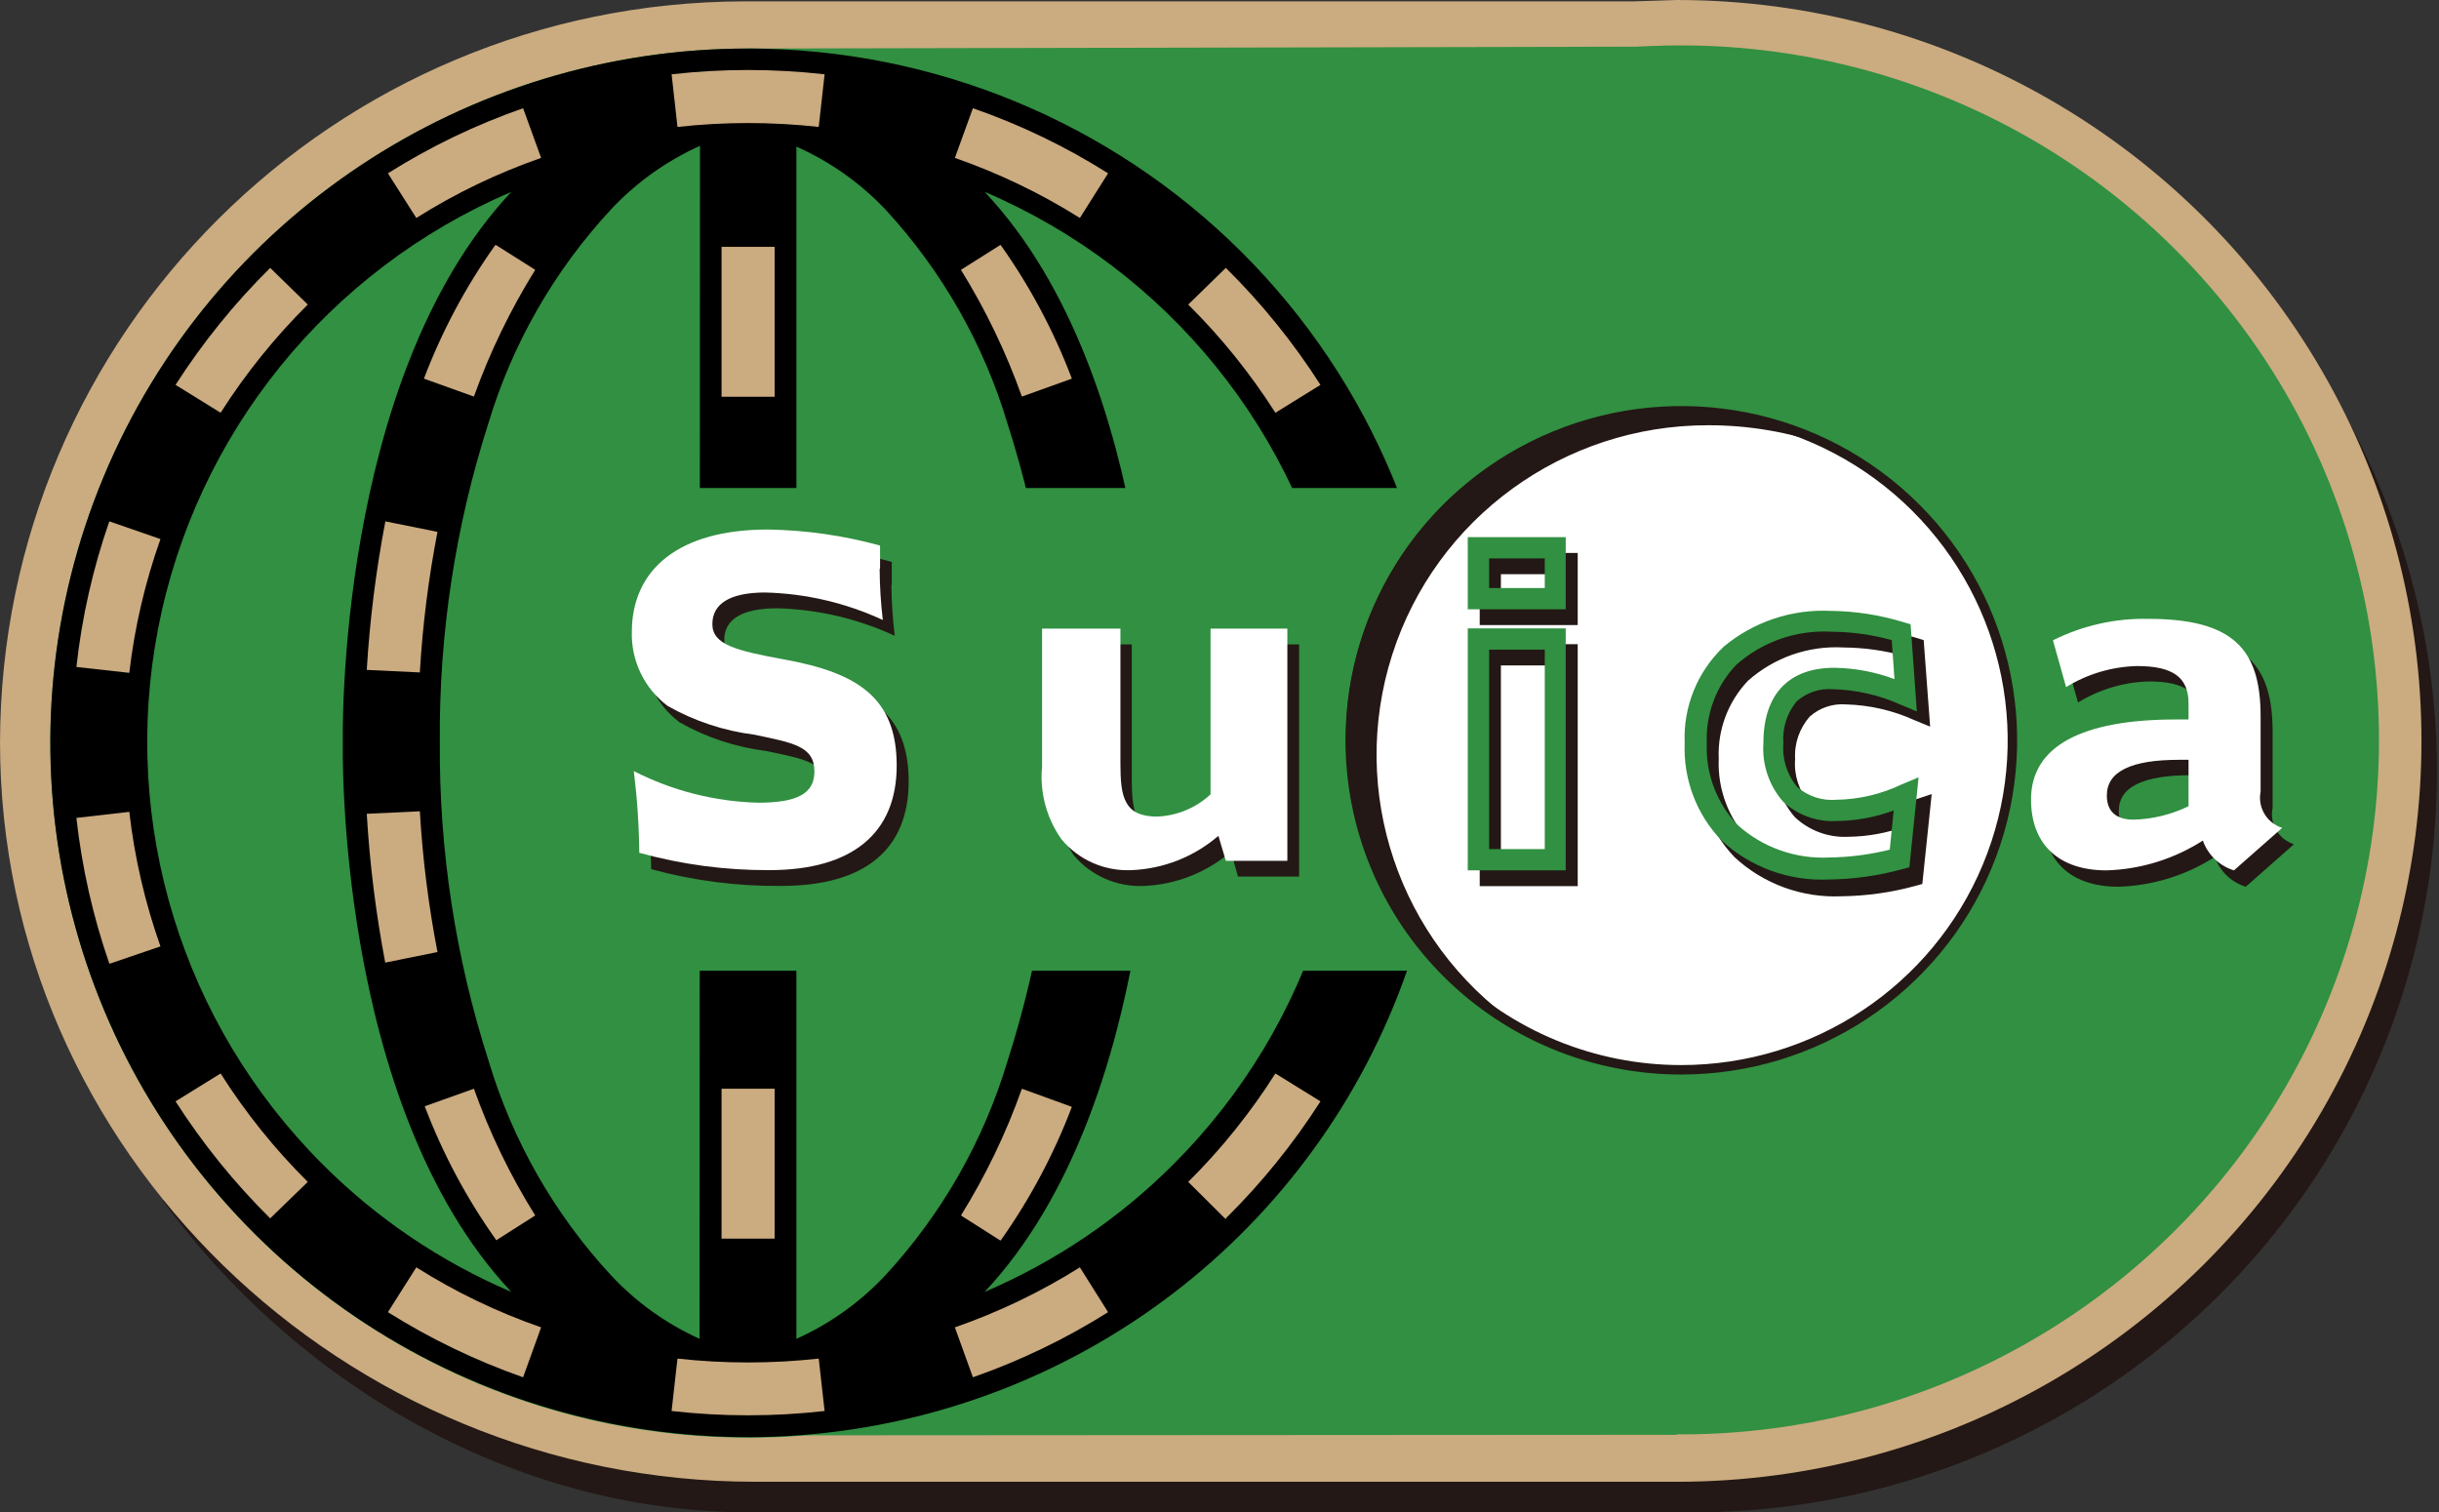 <?xml version="1.0" encoding="UTF-8"?> <svg xmlns="http://www.w3.org/2000/svg" xmlns:xlink="http://www.w3.org/1999/xlink" version="1.1" x="0" y="0" width="129" height="80" viewBox="-237.5 465.5 129 80" xml:space="preserve"><rect x="-237.5" y="465.5" width="129" height="80" fill="#333333" stroke="none"/><title>felica_transport_ic_suica</title><g><g transform="translate(-1618, -955)"><g transform="translate(1618, 955)"><g transform="translate(-20, -15)"></g><g transform="translate(10, 14)"><path fill="#231815" d="M-238.899,514.998c6.891,9.448,18.32,16.502,31.086,16.502h49.623h0.176 c15.245,0.013,29.128-8.738,35.637-22.459c6.507-13.721,4.473-29.949-5.224-41.658"></path><path fill="#319041" d="M-158.822,453.965c-0.757,0-1.514,0-2.259,0.072h-47.043c-20.379,0-36.899,16.443-36.899,36.727 c0,20.282,16.52,36.727,36.899,36.727c0.912,0,1.813,0,2.714-0.115h46.411l0,0h0.177c13.171,0,25.342-6.994,31.928-18.348 c6.587-11.354,6.587-25.341,0-36.694c-6.586-11.353-18.757-18.348-31.928-18.348"></path><path fill="#CBAB80" d="M-242.496,490.764c0.023-18.887,15.396-34.191,34.371-34.221h47.084l2.218-0.072 c18.971,0,34.35,15.308,34.35,34.189c0,18.881-15.379,34.188-34.35,34.188h-0.177h-46.462l-2.663,0.113 C-227.091,524.935-242.461,509.641-242.496,490.764 M-207.265,529.881c10.704,0,48.286,0,48.286,0l0,0h0.176 c14.068,0,27.067-7.469,34.101-19.595c7.034-12.126,7.034-27.065,0-39.19c-7.033-12.126-20.032-19.596-34.101-19.596 l-2.278,0.072h-47.043c-21.728,0.045-39.33,17.564-39.375,39.191c0,21.657,18.185,39.117,39.915,39.117H-207.265z"></path><polyline fill="#319041" points="-158.822,527.396 -207.949,527.427 -207.938,454.068 -158.822,453.965 "></polyline><path fill="#319041" d="M-195.493,490.69c-0.021-14.863,8.958-28.274,22.749-33.976c13.791-5.703,29.673-2.572,40.241,7.93 c10.565,10.502,13.733,26.307,8.023,40.04c-5.71,13.735-19.171,22.69-34.104,22.69 C-178.953,527.387-195.477,510.965-195.493,490.69"></path><path fill="#319041" d="M-244.816,490.855c-0.017-14.863,8.967-28.273,22.761-33.971c13.793-5.698,29.677-2.562,40.239,7.946 c10.563,10.507,13.725,26.314,8.008,40.046s-19.185,22.682-34.119,22.673C-228.286,527.534-244.788,511.118-244.816,490.855"></path><path fill="#319041" d="M-207.928,454.068c-14.926-0.004-28.384,8.941-34.098,22.666c-5.714,13.725-2.558,29.523,7.997,40.029 c10.554,10.505,26.427,13.646,40.216,7.96c13.789-5.688,22.779-19.085,22.774-33.94c0-9.737-3.888-19.076-10.805-25.961 C-188.761,457.937-198.144,454.068-207.928,454.068"></path><path d="M-185.463,513.113c-2.856,2.854-6.237,5.135-9.958,6.724c9.325-9.942,8.911-29.095,8.911-29.095 s0.446-19.151-8.911-29.094c9.695,4.139,16.697,12.793,18.692,23.104C-174.735,495.061-178.005,505.686-185.463,513.113 M-205.378,522.321L-205.378,522.321v-63.065l0,0c1.773,0.787,3.372,1.916,4.704,3.32c2.994,3.243,5.206,7.123,6.466,11.345 c1.749,5.443,2.62,11.128,2.58,16.843c0.04,5.717-0.831,11.405-2.58,16.852c-1.261,4.222-3.472,8.101-6.466,11.345 C-202.003,520.381-203.602,521.523-205.378,522.321L-205.378,522.321z M-210.498,522.321L-210.498,522.321 c-1.77-0.8-3.361-1.943-4.684-3.361c-3-3.241-5.215-7.121-6.476-11.345c-1.75-5.446-2.621-11.135-2.58-16.852 c-0.047-5.714,0.817-11.398,2.56-16.843c1.267-4.226,3.489-8.106,6.497-11.345c1.328-1.42,2.928-2.563,4.704-3.361l0,0 L-210.498,522.321z M-230.413,513.113c-7.452-7.429-10.72-18.053-8.726-28.359c1.995-10.309,8.993-18.963,18.684-23.105 c-9.326,9.942-8.912,29.094-8.912,29.094s-0.445,19.152,8.912,29.095C-224.176,518.248-227.557,515.968-230.413,513.113 L-230.413,513.113z M-207.928,454.068c-14.926-0.004-28.384,8.941-34.098,22.666c-5.714,13.725-2.558,29.523,7.997,40.029 c10.554,10.505,26.427,13.646,40.216,7.96c13.789-5.688,22.779-19.085,22.774-33.94c0-9.737-3.888-19.076-10.805-25.961 C-188.761,457.937-198.144,454.068-207.928,454.068z"></path><rect x="-209.337" y="479.418" fill="#FFFFFF" width="2.808" height="7.85"></rect><path fill="#FFFFFF" d="M-188.758,479.078c0.519,2.594,0.865,5.219,1.036,7.858l-2.808,0.134 c-0.146-2.496-0.457-4.979-0.932-7.436L-188.758,479.078"></path><rect x="-209.337" y="494.311" fill="#FFFFFF" width="2.808" height="7.85"></rect><path fill="#FFFFFF" d="M-188.758,502.458c0.52-2.597,0.866-5.226,1.036-7.868l-2.808-0.135c-0.146,2.5-0.457,4.987-0.932,7.445 l2.756,0.558"></path><path fill="#CBAB80" d="M-221.264,464.464l2.072,1.31c-1.316,2.114-2.403,4.361-3.243,6.704l-2.643-0.949 c0.949-2.505,2.217-4.88,3.772-7.064"></path><path fill="#CBAB80" d="M-219.833,457.225c-2.507,0.874-4.906,2.029-7.15,3.443l1.502,2.362 c2.071-1.307,4.286-2.372,6.601-3.177L-219.833,457.225"></path><path fill="#CBAB80" d="M-227.118,479.078c-0.496,2.596-0.825,5.221-0.984,7.858l2.808,0.134 c0.145-2.496,0.457-4.979,0.933-7.436L-227.118,479.078"></path><path fill="#CBAB80" d="M-233.21,465.67c-1.892,1.875-3.569,3.949-5.005,6.189l2.383,1.475c1.32-2.072,2.866-3.992,4.611-5.725 L-233.21,465.67"></path><path fill="#CBAB80" d="M-241.718,479.078c-0.869,2.494-1.453,5.079-1.741,7.703l2.798,0.311 c0.28-2.412,0.833-4.786,1.648-7.076L-241.718,479.078"></path><path fill="#CBAB80" d="M-211.668,458.214c2.482-0.274,4.988-0.274,7.471,0l0.311-2.784c-2.689-0.303-5.404-0.303-8.093,0 L-211.668,458.214"></path><rect x="-209.337" y="464.557" fill="#CBAB80" width="2.808" height="7.931"></rect><path fill="#CBAB80" d="M-194.602,464.464l-2.073,1.31c1.31,2.115,2.39,4.362,3.223,6.704l2.643-0.949 c-0.948-2.505-2.212-4.878-3.762-7.064"></path><path fill="#CBAB80" d="M-196.043,457.225c2.508,0.871,4.907,2.027,7.15,3.443l-1.492,2.362 c-2.076-1.305-4.293-2.37-6.611-3.177L-196.043,457.225"></path><path fill="#CBAB80" d="M-182.665,465.67c1.894,1.872,3.572,3.947,5.005,6.189l-2.384,1.475 c-1.319-2.072-2.865-3.992-4.61-5.725L-182.665,465.67"></path><path fill="#CBAB80" d="M-221.264,517.113l2.072-1.319c-1.32-2.112-2.408-4.36-3.243-6.704l-2.601,0.928 c0.951,2.505,2.219,4.879,3.772,7.065"></path><path fill="#CBAB80" d="M-219.833,524.354c-2.505-0.879-4.903-2.034-7.15-3.444l1.502-2.372 c2.071,1.308,4.286,2.372,6.601,3.175L-219.833,524.354"></path><path fill="#CBAB80" d="M-227.118,502.458c-0.498-2.613-0.828-5.255-0.984-7.911l2.808-0.133c0.146,2.5,0.458,4.986,0.933,7.446 l-2.757,0.557"></path><path fill="#CBAB80" d="M-233.21,515.947c-1.891-1.873-3.569-3.949-5.005-6.188l2.383-1.476 c1.316,2.077,2.863,4.002,4.611,5.735L-233.21,515.947"></path><path fill="#CBAB80" d="M-241.718,502.47c-0.866-2.497-1.45-5.08-1.741-7.706l2.798-0.32c0.279,2.428,0.832,4.813,1.648,7.117 l-2.664,0.909"></path><path fill="#CBAB80" d="M-211.979,526.138c2.688,0.303,5.403,0.303,8.093,0l-0.311-2.773c-2.483,0.274-4.989,0.274-7.471,0 L-211.979,526.138"></path><rect x="-209.337" y="509.09" fill="#CBAB80" width="2.808" height="7.93"></rect><path fill="#CBAB80" d="M-194.602,517.113l-2.073-1.319c1.313-2.113,2.394-4.36,3.223-6.704l2.643,0.96 c-0.951,2.502-2.214,4.876-3.762,7.063"></path><path fill="#CBAB80" d="M-196.043,524.354c2.506-0.876,4.905-2.032,7.15-3.444l-1.492-2.372 c-2.076,1.305-4.293,2.37-6.611,3.175L-196.043,524.354"></path><path fill="#CBAB80" d="M-182.665,515.947c1.894-1.87,3.572-3.947,5.005-6.188l-2.384-1.476 c-1.316,2.077-2.863,4.002-4.61,5.735l1.989,1.98"></path><rect x="-211.389" y="477.314" fill="#319041" width="40.06" height="25.535"></rect><path fill="#FFFFFF" d="M-176.086,490.66c0-7.051,4.269-13.406,10.813-16.104c6.546-2.697,14.077-1.205,19.085,3.782 c5.007,4.987,6.503,12.485,3.79,18.998c-2.714,6.512-9.103,10.757-16.186,10.753c-4.645,0-9.099-1.837-12.381-5.106 C-174.245,499.716-176.088,495.282-176.086,490.66L-176.086,490.66z"></path><path fill="none" stroke="#231815" stroke-width="0.5" d="M-176.086,490.66c0-7.051,4.269-13.406,10.813-16.104 c6.546-2.697,14.077-1.205,19.085,3.782c5.007,4.987,6.503,12.485,3.79,18.998c-2.714,6.512-9.103,10.757-16.186,10.753 c-4.645,0-9.099-1.837-12.381-5.106C-174.245,499.716-176.088,495.282-176.086,490.66L-176.086,490.66z"></path><path fill="#231815" d="M-200.353,482.439c0.009,0.9,0.068,1.799,0.176,2.692c-1.951-0.905-4.066-1.399-6.217-1.454 c-1.855,0-2.798,0.578-2.798,1.67c0,1.094,1.243,1.403,3.772,1.867c3.969,0.712,5.979,2.063,5.979,5.621 s-2.269,5.527-6.735,5.527c-2.324,0.023-4.64-0.274-6.881-0.886c-0.02-1.444-0.117-2.888-0.29-4.322 c2.037,1.04,4.282,1.61,6.57,1.671c2.072,0,2.984-0.475,2.984-1.64c0-1.351-1.13-1.526-3.182-1.96 c-1.612-0.201-3.168-0.716-4.58-1.516c-1.229-0.922-1.935-2.378-1.896-3.908c0-3.321,2.477-5.426,7.191-5.426 c2.004,0.031,3.996,0.314,5.927,0.847c0,0.433,0,0.866,0,1.216"></path><path fill="#231815" d="M-187.639,485.586v7.137c0,1.764,0.197,2.805,1.948,2.805c1.062-0.039,2.073-0.455,2.85-1.176v-8.766 h4.052v12.283h-3.232l-0.373-1.32c-1.284,1.104-2.905,1.745-4.601,1.814c-1.423,0.065-2.795-0.533-3.71-1.618 c-0.778-1.133-1.124-2.505-0.974-3.868v-7.291h4.052"></path><path fill="#231815" d="M-127.301,490.206c0-3.517-1.42-5.157-5.959-5.157c-1.746-0.034-3.476,0.355-5.036,1.135l0.705,2.476 c1.129-0.695,2.424-1.08,3.751-1.114c1.917,0,2.727,0.609,2.727,1.98v0.896h-0.686c-4.921,0-7.647,1.393-7.647,4.229 c0,2.373,1.463,3.755,3.99,3.755c1.813-0.055,3.574-0.6,5.098-1.577c0.265,0.754,0.871,1.339,1.638,1.577l2.549-2.249 c-0.814-0.258-1.302-1.086-1.129-1.918V490.206 M-131.113,492.485v2.475c-0.906,0.44-1.896,0.685-2.903,0.712 c-0.942,0-1.42-0.432-1.42-1.278c0-1.259,1.266-1.888,3.814-1.888L-131.113,492.485z"></path><path fill="#231815" d="M-168.117,486.699h2.953v10.552h-2.953V486.699z M-169.237,498.374h5.183v-12.799h-5.183V498.374z"></path><path fill="#231815" d="M-168.117,481.873h2.953v1.567h-2.953V481.873z M-169.237,484.564h5.183v-3.815h-5.183V484.564z"></path><path fill="#231815" d="M-146.885,497.271c-1.058,0.263-2.143,0.401-3.232,0.412c-1.788,0.091-3.535-0.528-4.861-1.723 c-1.102-1.164-1.685-2.723-1.616-4.321c-0.069-1.526,0.488-3.016,1.543-4.126c1.386-1.236,3.21-1.871,5.067-1.763 c1.072,0.009,2.139,0.157,3.172,0.442l0.144,2.063c-1.021-0.381-2.1-0.583-3.19-0.599c-2.414,0-3.741,1.413-3.741,3.981 c-0.084,1.128,0.29,2.241,1.036,3.094c0.763,0.714,1.785,1.087,2.83,1.032c1.031-0.013,2.057-0.201,3.025-0.558l-0.208,2.063 M-146.295,493.826c-1.073,0.515-2.248,0.791-3.439,0.814c-0.755,0.068-1.503-0.176-2.072-0.67 c-0.552-0.645-0.818-1.48-0.748-2.32c-0.051-0.828,0.232-1.641,0.788-2.26c0.523-0.457,1.212-0.684,1.907-0.629 c1.242,0.035,2.465,0.314,3.596,0.826l0.849,0.35l-0.341-4.578l-0.374-0.113c-1.253-0.383-2.554-0.584-3.864-0.6 c-2.049-0.096-4.062,0.579-5.637,1.889c-1.414,1.334-2.172,3.219-2.072,5.156c-0.081,1.91,0.623,3.771,1.948,5.156 c1.531,1.415,3.569,2.159,5.657,2.063c1.317-0.016,2.626-0.199,3.896-0.547l0.374-0.103l0.496-4.755L-146.295,493.826z"></path><path fill="#FFFFFF" d="M-200.975,481.605c0.006,0.898,0.061,1.797,0.167,2.691c-1.951-0.905-4.067-1.4-6.217-1.455 c-1.855,0-2.798,0.588-2.798,1.672c0,1.082,1.244,1.402,3.771,1.865c3.969,0.713,5.979,2.063,5.979,5.621 c0,3.559-2.332,5.528-6.735,5.528c-2.325,0.012-4.641-0.298-6.88-0.917c-0.015-1.445-0.112-2.887-0.29-4.322 c2.037,1.04,4.281,1.611,6.57,1.672c2.072,0,2.983-0.477,2.983-1.651c0-1.341-1.129-1.516-3.181-1.948 c-1.612-0.203-3.167-0.719-4.58-1.517c-1.229-0.922-1.935-2.378-1.896-3.909c0-3.32,2.487-5.425,7.191-5.425 c2.007,0.03,4.002,0.315,5.938,0.847c0,0.432,0,0.866,0,1.217"></path><path fill="#FFFFFF" d="M-188.24,484.75v7.137c0,1.764,0.187,2.807,1.938,2.807c1.055-0.041,2.06-0.458,2.829-1.177v-8.767 h4.062v12.284h-3.253l-0.395-1.321c-1.281,1.107-2.904,1.748-4.6,1.815c-1.416,0.063-2.781-0.535-3.689-1.619 c-0.8-1.122-1.168-2.496-1.036-3.867v-7.292H-188.24"></path><path fill="#FFFFFF" d="M-127.935,489.391c0-3.517-1.408-5.156-5.945-5.156c-1.747-0.036-3.477,0.354-5.038,1.135l0.695,2.475 c1.129-0.695,2.424-1.08,3.751-1.113c1.917,0,2.725,0.608,2.725,1.98v0.846h-0.673c-4.932,0-7.658,1.393-7.658,4.229 c0,2.371,1.461,3.753,3.99,3.753c1.813-0.053,3.574-0.599,5.098-1.577c0.267,0.756,0.879,1.342,1.647,1.577l2.549-2.248 c-0.815-0.257-1.307-1.083-1.141-1.919V489.391 M-131.747,491.691v2.455c-0.905,0.441-1.895,0.683-2.901,0.711 c-0.933,0-1.42-0.434-1.42-1.279c0-1.259,1.264-1.887,3.824-1.887H-131.747z"></path><path fill="#319041" d="M-168.738,485.864h2.942v10.551h-2.942V485.864z M-169.869,497.538h5.181V484.74h-5.181V497.538z"></path><path fill="#319041" d="M-168.738,481.037h2.942v1.568h-2.942V481.037z M-169.869,483.729h5.181v-3.816h-5.181V483.729z"></path><path fill="#319041" d="M-147.517,496.436c-1.058,0.266-2.143,0.408-3.234,0.423c-1.786,0.088-3.535-0.535-4.859-1.731 c-1.102-1.166-1.685-2.725-1.616-4.322c-0.064-1.526,0.492-3.014,1.543-4.126c1.386-1.237,3.21-1.872,5.067-1.764 c1.072,0.009,2.138,0.158,3.171,0.444l0.145,2.063c-1.017-0.381-2.093-0.583-3.181-0.599c-2.424,0-3.751,1.413-3.751,3.981 c-0.079,1.127,0.294,2.24,1.036,3.094c0.763,0.715,1.785,1.087,2.83,1.031c1.031-0.012,2.057-0.201,3.025-0.557l-0.208,2.063 M-146.917,492.992c-1.077,0.516-2.254,0.793-3.449,0.813c-0.755,0.064-1.501-0.178-2.073-0.67 c-0.543-0.646-0.807-1.48-0.736-2.32c-0.063-0.803,0.189-1.598,0.704-2.218c0.525-0.464,1.219-0.695,1.919-0.64 c1.241,0.034,2.464,0.314,3.595,0.826l0.84,0.351l-0.331-4.61l-0.374-0.113c-1.253-0.383-2.554-0.584-3.865-0.598 c-2.05-0.096-4.061,0.577-5.637,1.887c-1.399,1.322-2.156,3.186-2.072,5.105c-0.08,1.91,0.622,3.771,1.949,5.156 c1.53,1.413,3.569,2.156,5.656,2.063c1.316-0.015,2.626-0.198,3.896-0.546l0.383-0.104l0.487-4.755L-146.917,492.992z"></path><path fill="#231815" d="M-167.288,505.655c-6.233-4.386-8.895-12.284-6.577-19.522c2.317-7.239,9.078-12.15,16.712-12.139 c2.161-0.004,4.307,0.365,6.341,1.092h0.113c-8.498-4.407-18.979-1.195-23.518,7.206c-4.536,8.403-1.444,18.873,6.938,23.498 v-0.093"></path></g></g></g></g></svg> 